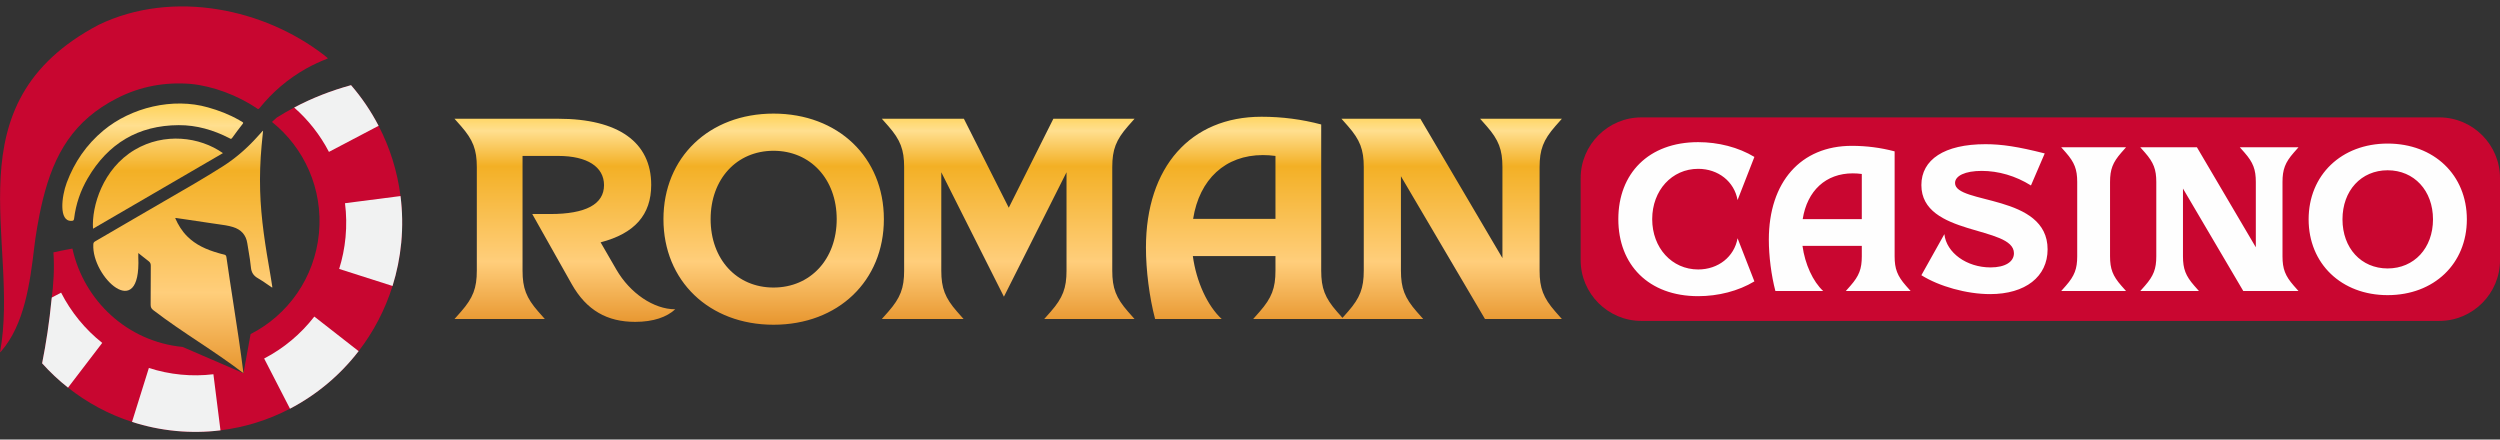<svg width="182" height="32" viewBox="0 0 182 32" fill="none" xmlns="http://www.w3.org/2000/svg">
<rect x="0" y="0" width="182" height="32" fill="#333333" stroke="none"/>
<path d="M29.21 17.664C29.107 18.756 28.89 19.811 28.576 20.819C28.031 22.565 27.185 24.166 26.106 25.565C24.762 27.308 23.053 28.739 21.11 29.753C19.553 30.567 17.845 31.108 16.05 31.328C14.987 31.461 13.896 31.478 12.786 31.371C11.684 31.265 10.622 31.041 9.61 30.714C7.896 30.16 6.325 29.307 4.952 28.22C4.273 27.684 3.643 27.092 3.066 26.45C3.349 25.04 3.603 23.393 3.749 21.827C3.902 20.692 3.969 19.536 3.89 18.373C4.202 18.296 4.747 18.194 5.271 18.095C6.103 21.883 9.268 24.869 13.295 25.258L17.723 27.17L18.244 24.321C20.946 22.946 22.911 20.24 23.22 16.973C23.524 13.746 22.14 10.749 19.798 8.877C19.916 8.769 20.034 8.663 20.151 8.559C21.84 7.499 23.615 6.732 25.554 6.199C26.333 7.101 27.007 8.094 27.56 9.159C28.377 10.729 28.927 12.458 29.156 14.273C29.296 15.377 29.319 16.511 29.21 17.664Z" fill="#C80630"/>
<path d="M16.052 31.329C14.989 31.461 13.897 31.478 12.787 31.372C11.685 31.265 10.623 31.042 9.611 30.714L10.838 26.787C11.582 27.029 12.363 27.194 13.174 27.272C13.977 27.35 14.767 27.338 15.536 27.245L16.051 31.329H16.052Z" fill="#F1F2F2"/>
<path d="M29.211 17.665C29.108 18.756 28.892 19.811 28.577 20.819L24.691 19.578C24.922 18.842 25.08 18.071 25.155 17.274C25.235 16.43 25.218 15.601 25.116 14.794L29.157 14.273C29.297 15.377 29.32 16.511 29.211 17.665Z" fill="#F1F2F2"/>
<path d="M26.107 25.564C24.763 27.308 23.054 28.739 21.111 29.753L19.23 26.1C20.652 25.362 21.901 24.317 22.883 23.046L26.107 25.564V25.564Z" fill="#F1F2F2"/>
<path d="M27.561 9.159L23.947 11.058C23.31 9.831 22.449 8.736 21.416 7.829C22.725 7.135 24.093 6.601 25.555 6.199C26.334 7.101 27.009 8.094 27.561 9.159V9.159Z" fill="#F1F2F2"/>
<path d="M7.442 24.963L4.952 28.22C4.273 27.685 3.643 27.092 3.066 26.45C3.349 25.04 3.603 23.392 3.749 21.825L3.77 21.661L4.448 21.305C5.175 22.726 6.199 23.978 7.442 24.963H7.442Z" fill="#F1F2F2"/>
<path d="M4.86 13.293C5.414 11.814 6.285 10.534 7.527 9.501C9.545 7.823 12.58 7.086 15.143 7.819C15.928 8.039 16.688 8.33 17.403 8.738C17.44 8.759 17.476 8.781 17.512 8.803C17.557 8.83 17.602 8.858 17.648 8.883C17.722 8.924 17.713 8.958 17.665 9.021C17.405 9.357 17.146 9.694 16.901 10.041C16.833 10.138 16.783 10.108 16.724 10.074C16.713 10.067 16.701 10.06 16.689 10.054C15.528 9.459 14.305 9.106 13.014 9.111C10.066 9.124 7.869 10.444 6.391 12.97C5.862 13.874 5.524 14.855 5.395 15.909C5.378 16.049 5.329 16.079 5.198 16.078C4.273 16.125 4.477 14.315 4.86 13.293Z" fill="url(#paint0_linear_16101_15190)"/>
<path d="M16.229 11.148C13.067 12.988 9.921 14.818 6.771 16.65C6.666 15.013 7.484 12.284 9.807 10.907C11.95 9.638 14.533 9.948 16.229 11.148Z" fill="url(#paint1_linear_16101_15190)"/>
<path d="M19.501 20.726C19.604 20.797 19.707 20.869 19.811 20.938C19.814 20.931 19.817 20.924 19.819 20.919C19.823 20.91 19.826 20.903 19.825 20.897C19.813 20.82 19.801 20.742 19.79 20.665C19.754 20.432 19.718 20.199 19.677 19.967C19.324 17.95 18.995 15.93 18.938 13.876C18.907 12.786 18.946 11.698 19.044 10.612C19.066 10.361 19.091 10.111 19.117 9.86C19.128 9.749 19.14 9.638 19.151 9.527C19.146 9.527 19.142 9.527 19.138 9.527C19.133 9.526 19.129 9.526 19.127 9.527C19.11 9.546 19.093 9.565 19.075 9.584C18.972 9.697 18.869 9.809 18.767 9.923C18.011 10.769 17.164 11.512 16.209 12.118C14.852 12.977 13.462 13.778 12.071 14.579C11.392 14.97 10.713 15.361 10.038 15.759C9.002 16.369 7.961 16.972 6.921 17.574C6.832 17.626 6.797 17.685 6.794 17.785C6.652 20.149 10.279 23.559 10.068 18.72C10.068 18.665 10.068 18.609 10.068 18.543C10.068 18.506 10.068 18.466 10.068 18.42C10.15 18.486 10.229 18.549 10.306 18.611C10.486 18.757 10.654 18.892 10.826 19.019C10.942 19.106 10.977 19.206 10.977 19.347C10.974 19.759 10.973 20.17 10.973 20.582C10.972 21.114 10.971 21.646 10.966 22.177C10.965 22.351 11.012 22.465 11.151 22.572C12.264 23.424 13.358 24.153 14.453 24.882C15.537 25.604 16.621 26.327 17.724 27.169C17.499 25.376 17.248 23.755 16.991 22.098C16.823 21.007 16.651 19.901 16.483 18.72C16.469 18.62 16.431 18.558 16.326 18.535C16.174 18.503 16.024 18.46 15.875 18.416C15.039 18.174 14.253 17.834 13.624 17.201C13.246 16.821 12.97 16.373 12.755 15.879C12.764 15.877 12.771 15.874 12.777 15.872C12.787 15.869 12.794 15.867 12.801 15.868C13.053 15.905 13.306 15.942 13.558 15.978C14.212 16.073 14.866 16.168 15.519 16.27C15.642 16.289 15.766 16.306 15.889 16.323C16.25 16.372 16.611 16.421 16.96 16.528C17.541 16.707 17.91 17.087 18.004 17.712C18.033 17.907 18.066 18.101 18.099 18.294C18.165 18.682 18.23 19.069 18.266 19.459C18.302 19.84 18.458 20.076 18.782 20.258C19.03 20.398 19.265 20.562 19.501 20.726Z" fill="url(#paint2_linear_16101_15190)"/>
<path d="M0 25.654C1.491 17.638 -3.762 7.576 7.18 1.809C9.864 0.51 12.926 0.199 15.888 0.685C18.672 1.142 21.368 2.301 23.584 4.005C23.664 4.067 23.741 4.133 23.819 4.197C23.834 4.21 23.844 4.227 23.867 4.256C23.314 4.473 22.779 4.714 22.267 5.004C20.959 5.743 19.836 6.704 18.89 7.875C18.797 7.99 18.751 7.92 18.685 7.875C17.305 6.951 15.525 6.266 13.872 6.107C11.991 5.961 10.204 6.291 8.529 7.146C5.358 8.764 3.946 11.187 3.124 14.516C2.788 15.877 2.576 17.297 2.501 17.94C2.188 20.622 1.769 23.65 0.08 25.578C0.063 25.596 0.043 25.613 0 25.654V25.654Z" fill="#C80630"/>
<path d="M33.088 23.224H39.665L39.186 22.683C38.312 21.683 38.041 20.975 38.041 19.704V11.352H40.643C42.745 11.352 43.973 12.144 43.973 13.477C43.973 14.872 42.641 15.581 40.06 15.581H38.749L41.621 20.683C42.704 22.599 44.202 23.432 46.242 23.432C47.574 23.432 48.552 23.078 49.156 22.516C47.595 22.516 45.867 21.35 44.868 19.621L43.724 17.642C46.2 16.997 47.408 15.643 47.408 13.456C47.408 10.352 45.014 8.645 40.643 8.645H33.088L33.567 9.186C34.441 10.186 34.712 10.894 34.712 12.165V19.704C34.712 20.975 34.441 21.683 33.567 22.683L33.088 23.224V23.224ZM56.312 8.27C51.629 8.27 48.299 11.456 48.299 15.955C48.299 20.454 51.629 23.641 56.312 23.641C61.016 23.641 64.346 20.454 64.346 15.955C64.346 11.456 61.016 8.27 56.312 8.27ZM56.312 20.933C53.627 20.933 51.733 18.871 51.733 15.955C51.733 13.04 53.627 10.977 56.312 10.977C58.997 10.977 60.912 13.039 60.912 15.955C60.912 18.871 58.997 20.933 56.312 20.933ZM64.197 23.224H70.15L69.671 22.683C68.797 21.683 68.526 20.975 68.526 19.704V12.54L73.085 21.6L77.643 12.54V19.704C77.643 20.975 77.372 21.683 76.498 22.683L76.019 23.224H82.596L82.117 22.683C81.243 21.683 80.973 20.975 80.973 19.704V12.165C80.973 10.894 81.243 10.186 82.117 9.186L82.596 8.645H76.685L73.438 15.122L70.171 8.645H64.197L64.676 9.186C65.55 10.186 65.821 10.894 65.821 12.165V19.704C65.821 20.975 65.55 21.683 64.676 22.683L64.197 23.224H64.197ZM96.184 9.061C94.769 8.686 93.332 8.499 91.834 8.499C86.672 8.499 83.425 12.165 83.425 18.017C83.425 19.683 83.675 21.641 84.091 23.224H88.941C87.9 22.266 87.089 20.496 86.839 18.642H92.854V19.704C92.854 20.975 92.583 21.683 91.709 22.683L91.23 23.224H97.807L97.328 22.683C96.454 21.683 96.184 20.975 96.184 19.704V9.061L96.184 9.061ZM86.859 15.934C87.317 13.039 89.211 11.29 91.938 11.29C92.229 11.29 92.541 11.31 92.854 11.352V15.934H86.859L86.859 15.934ZM97.658 23.224H103.611L103.132 22.683C102.258 21.683 101.988 20.975 101.988 19.704V12.831L108.107 23.224H113.705L113.227 22.683C112.353 21.683 112.082 20.975 112.082 19.704V12.165C112.082 10.894 112.353 10.186 113.227 9.186L113.705 8.645H107.753L108.232 9.186C109.106 10.186 109.377 10.894 109.377 12.165V18.788L103.403 8.645H97.658L98.137 9.186C99.011 10.186 99.282 10.894 99.282 12.165V19.704C99.282 20.975 99.011 21.683 98.137 22.683L97.658 23.224H97.658Z" fill="url(#paint3_linear_16101_15190)"/>
<path fill-rule="evenodd" clip-rule="evenodd" d="M119.488 8.547H177.585C180.014 8.547 182.001 10.535 182.001 12.966V18.943C182.001 21.373 180.014 23.362 177.585 23.362H119.488C117.059 23.362 115.072 21.373 115.072 18.943V12.966C115.072 10.535 117.059 8.547 119.488 8.547Z" fill="#C90630"/>
<path d="M117.814 15.954C117.814 19.273 120.011 21.561 123.627 21.561C125.091 21.561 126.555 21.187 127.72 20.485L126.495 17.345C126.256 18.69 125.091 19.617 123.627 19.617C121.714 19.617 120.28 18.047 120.28 15.954C120.28 13.861 121.714 12.291 123.627 12.291C125.091 12.291 126.256 13.218 126.495 14.564L127.72 11.424C126.555 10.721 125.091 10.348 123.627 10.348C120.011 10.348 117.814 12.635 117.814 15.954V15.954ZM137.929 11.02C136.914 10.751 135.882 10.617 134.807 10.617C131.101 10.617 128.771 13.248 128.771 17.449C128.771 18.645 128.95 20.051 129.249 21.187H132.73C131.983 20.499 131.4 19.229 131.221 17.898H135.539V18.661C135.539 19.572 135.345 20.081 134.717 20.799L134.374 21.187H139.095L138.751 20.799C138.124 20.081 137.929 19.572 137.929 18.661V11.02ZM131.236 15.954C131.564 13.876 132.924 12.62 134.881 12.62C135.091 12.62 135.315 12.635 135.539 12.665V15.954H131.236ZM142.327 13.323C142.327 12.8 143.059 12.441 144.269 12.441C145.479 12.441 146.734 12.8 147.854 13.502L148.856 11.17C146.913 10.676 145.733 10.497 144.538 10.497C141.55 10.497 139.876 11.618 139.876 13.473C139.876 17.21 146.615 16.418 146.615 18.436C146.615 19.064 145.972 19.468 144.911 19.468C143.178 19.468 141.699 18.406 141.55 17.046L139.876 20.036C141.161 20.843 143.163 21.411 144.882 21.411C147.451 21.411 149.065 20.14 149.065 18.152C149.065 14.1 142.327 14.893 142.327 13.323L142.327 13.323ZM150.055 21.187H154.777L154.433 20.799C153.805 20.081 153.611 19.572 153.611 18.661V13.248C153.611 12.336 153.805 11.828 154.433 11.11L154.777 10.721H150.055L150.399 11.11C151.026 11.828 151.221 12.336 151.221 13.248V18.661C151.221 19.572 151.026 20.081 150.399 20.799L150.055 21.187ZM155.812 21.187H160.085L159.742 20.799C159.114 20.081 158.92 19.572 158.92 18.661V13.726L163.312 21.187H167.331L166.988 20.799C166.36 20.081 166.166 19.572 166.166 18.661V13.248C166.166 12.336 166.36 11.828 166.988 11.11L167.331 10.721H163.058L163.402 11.11C164.03 11.828 164.224 12.336 164.224 13.248V18.003L159.936 10.721H155.812L156.156 11.11C156.783 11.828 156.978 12.336 156.978 13.248V18.661C156.978 19.573 156.783 20.081 156.156 20.799L155.812 21.187L155.812 21.187ZM173.82 10.452C170.458 10.452 168.068 12.74 168.068 15.969C168.068 19.199 170.458 21.486 173.82 21.486C177.197 21.486 179.587 19.199 179.587 15.969C179.587 12.74 177.197 10.452 173.82 10.452ZM173.82 19.543C171.893 19.543 170.533 18.062 170.533 15.969C170.533 13.876 171.893 12.396 173.82 12.396C175.747 12.396 177.122 13.876 177.122 15.969C177.122 18.062 175.747 19.543 173.82 19.543Z" fill="#FEFEFE"/>
<defs>
<linearGradient id="paint0_linear_16101_15190" x1="8.161" y1="29.168" x2="8.161" y2="6.382" gradientUnits="userSpaceOnUse">
<stop stop-color="#DF8214"/>
<stop offset="0.345" stop-color="#FFCE7B"/>
<stop offset="0.735" stop-color="#F3B025"/>
<stop offset="0.879" stop-color="#FFDF8F"/>
<stop offset="1" stop-color="#FECA30"/>
</linearGradient>
<linearGradient id="paint1_linear_16101_15190" x1="8.161" y1="29.168" x2="8.161" y2="6.382" gradientUnits="userSpaceOnUse">
<stop stop-color="#DF8214"/>
<stop offset="0.345" stop-color="#FFCE7B"/>
<stop offset="0.735" stop-color="#F3B025"/>
<stop offset="0.879" stop-color="#FFDF8F"/>
<stop offset="1" stop-color="#FECA30"/>
</linearGradient>
<linearGradient id="paint2_linear_16101_15190" x1="8.161" y1="29.168" x2="8.161" y2="6.382" gradientUnits="userSpaceOnUse">
<stop stop-color="#DF8214"/>
<stop offset="0.345" stop-color="#FFCE7B"/>
<stop offset="0.735" stop-color="#F3B025"/>
<stop offset="0.879" stop-color="#FFDF8F"/>
<stop offset="1" stop-color="#FECA30"/>
</linearGradient>
<linearGradient id="paint3_linear_16101_15190" x1="52.195" y1="25.206" x2="52.195" y2="7.366" gradientUnits="userSpaceOnUse">
<stop stop-color="#DF8214"/>
<stop offset="0.345" stop-color="#FFCE7B"/>
<stop offset="0.735" stop-color="#F3B025"/>
<stop offset="0.879" stop-color="#FFDF8F"/>
<stop offset="1" stop-color="#FECA30"/>
</linearGradient>
</defs>
</svg>
